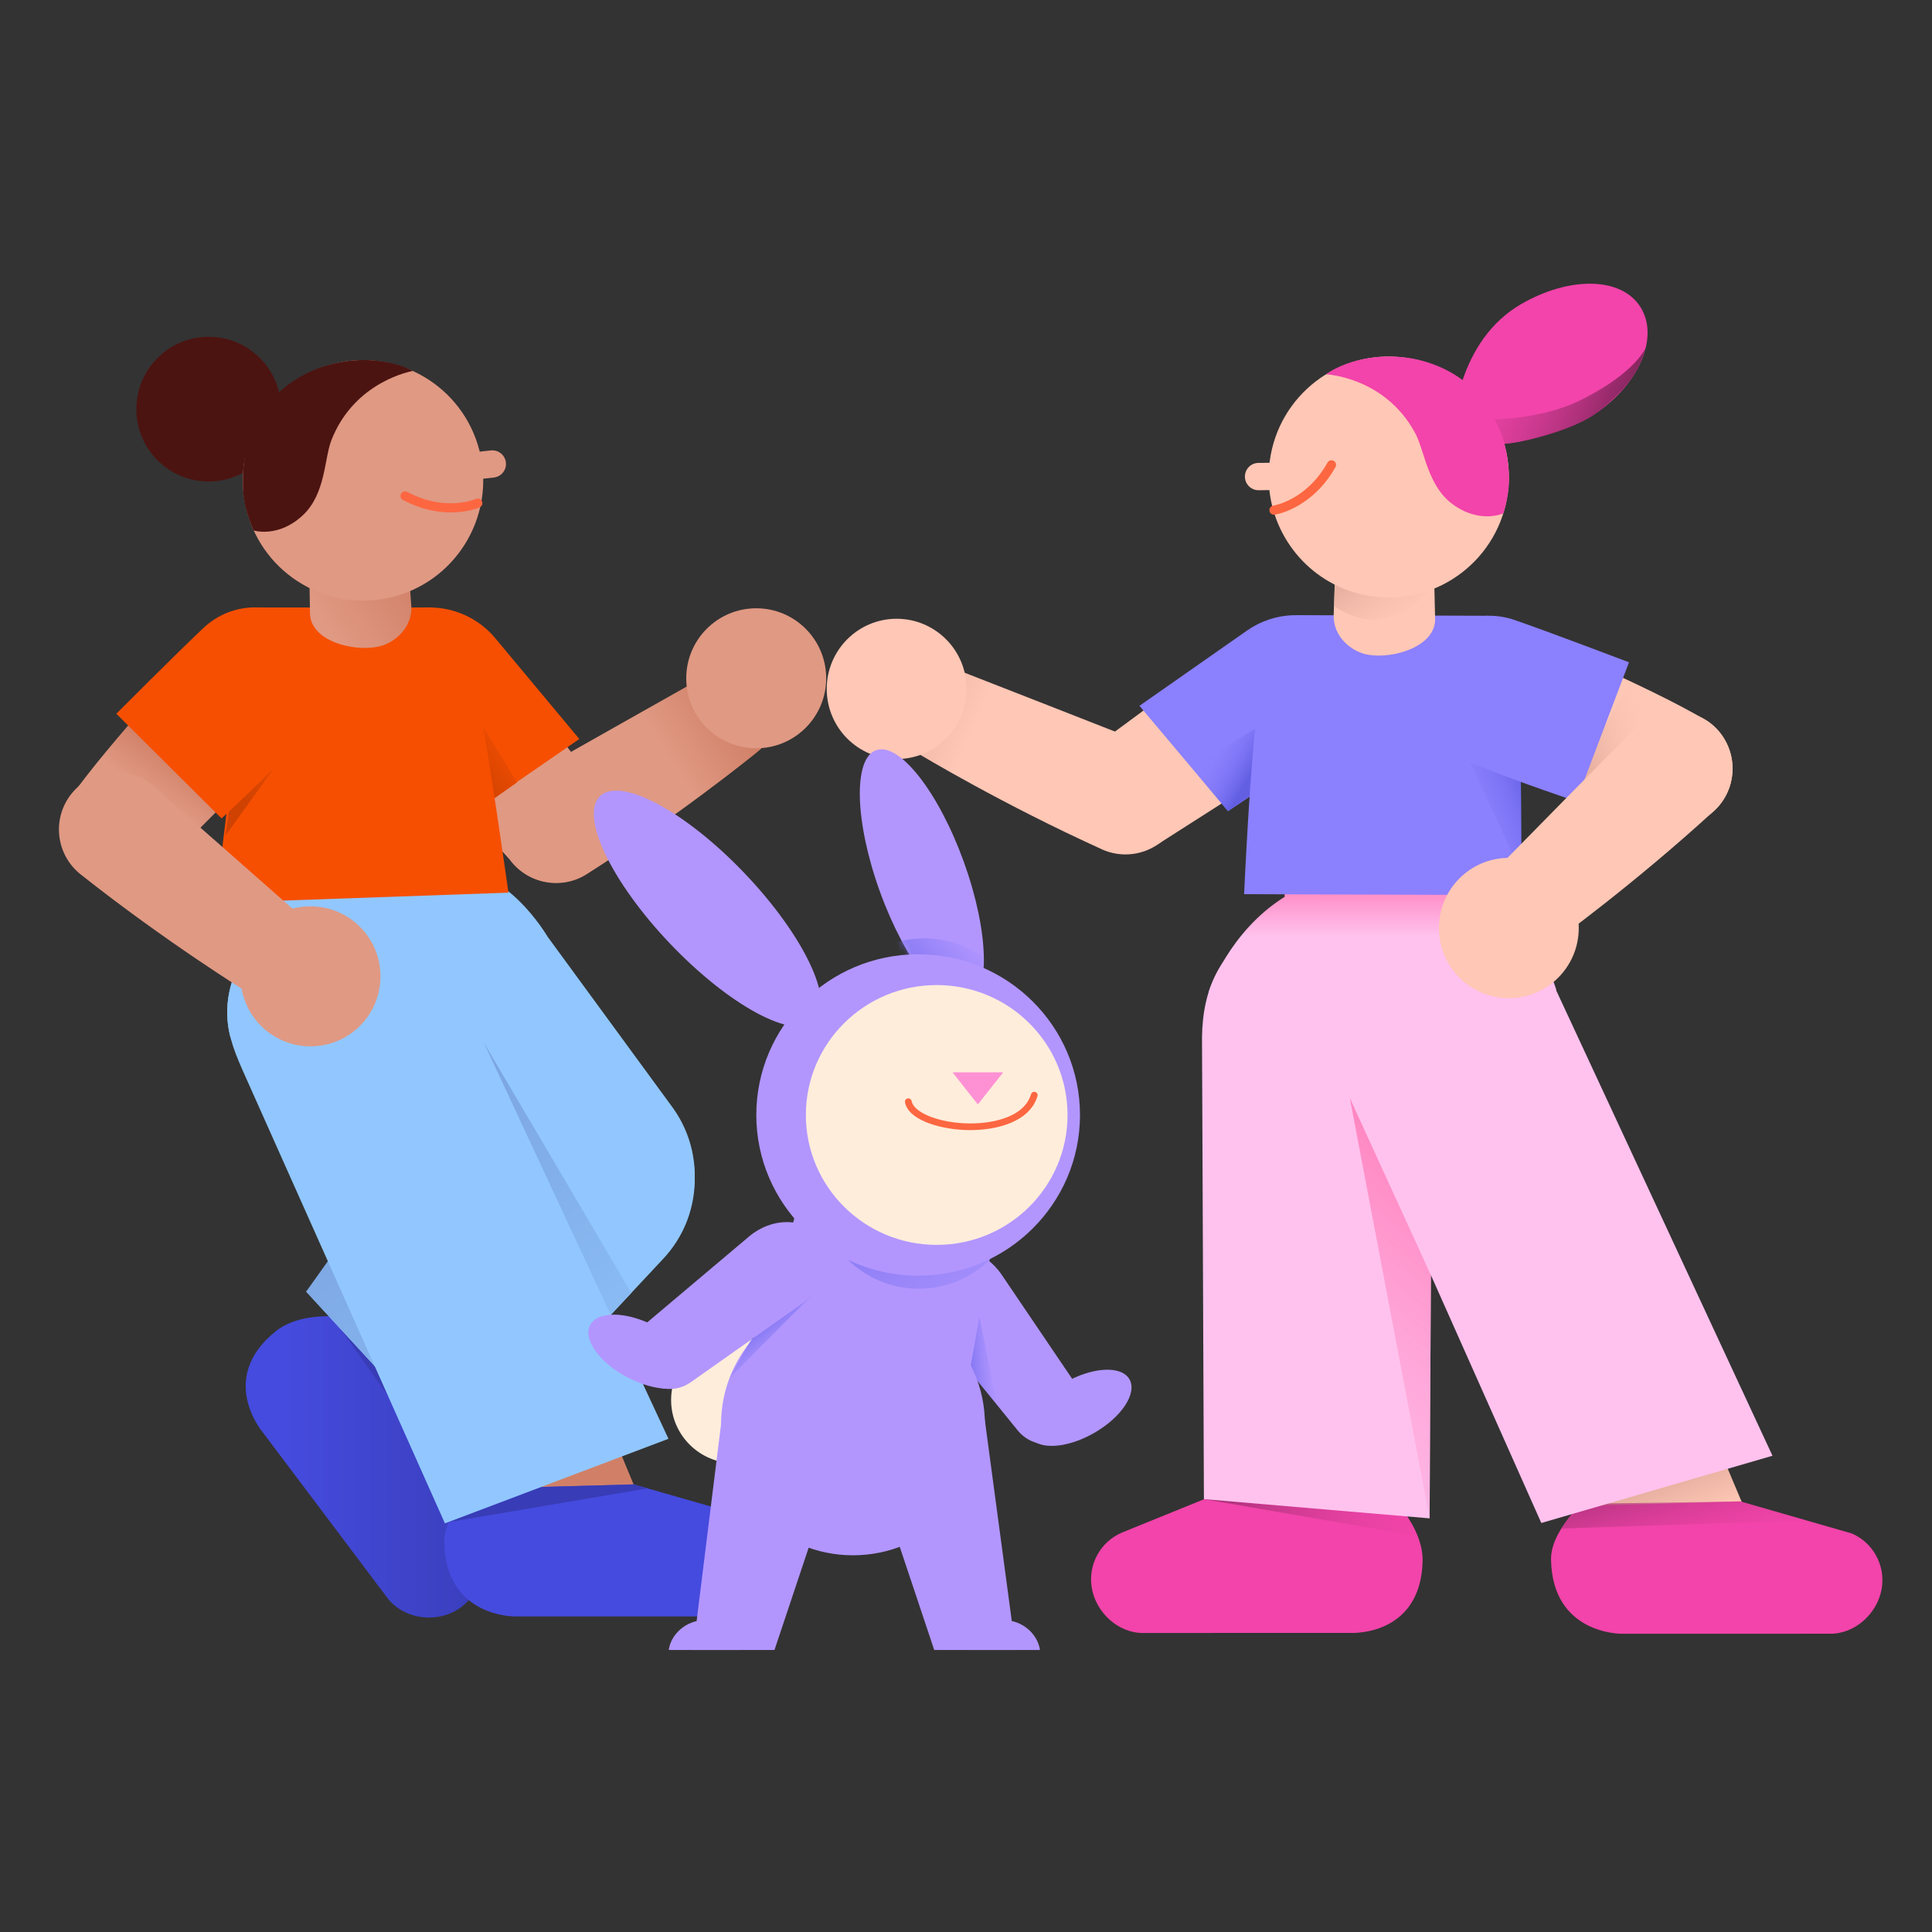 <svg width="281" height="281" viewBox="0 0 281 281" fill="none" xmlns="http://www.w3.org/2000/svg">
<rect x="0" y="0" width="281" height="281" fill="#333333" stroke="none"/>
<g clip-path="url(#clip0_6729_59243)">
<path d="M176.761 217.391L163.204 222.896C160.083 224.211 158.256 227.49 158.775 230.847C159.339 234.496 162.639 237.57 166.319 237.508L196.521 237.499C196.521 237.499 206.615 238.007 206.911 227.1C206.998 223.922 205.039 220.907 203.767 219.294L176.761 217.391L176.761 217.391Z" fill="#F244AA"/>
<path d="M203.767 219.294L206.199 223.422L175.103 218.039L203.767 219.294Z" fill="url(#paint0_linear_6729_59243)"/>
<path d="M183.762 135.006C191.825 131.121 202.866 134.118 206.739 142.207C208.122 145.095 208.591 148.221 208.301 151.183L207.928 220.837L175.104 218.039L174.827 150.873C174.904 143.831 177.512 138.017 183.762 135.006H183.762Z" fill="#FFC2EE"/>
<path d="M196.325 159.697L208.117 185.45L207.927 220.837L196.325 159.697Z" fill="url(#paint1_linear_6729_59243)"/>
<path d="M253.772 219.505L230.168 220.407L221.573 201.034L242.9 193.691L253.772 219.505Z" fill="url(#paint2_linear_6729_59243)"/>
<path d="M253.093 218.367L269.334 223.034C272.443 224.378 274.24 227.673 273.691 231.025C273.094 234.669 269.766 237.712 266.086 237.617L235.838 237.619C235.838 237.619 225.788 237.748 225.59 226.839C225.533 223.66 228.275 220.642 229.561 219.04L253.093 218.367L253.093 218.367Z" fill="#F244AA"/>
<path d="M229.687 218.733L227.091 222.318L262.744 221.14L253.093 218.367L229.687 218.733Z" fill="url(#paint3_linear_6729_59243)"/>
<path d="M211.815 133.188C202.875 132.893 193.974 140.1 193.678 149.068C193.573 152.27 194.4 155.321 195.854 157.915L224.176 221.511L257.799 211.732L226.366 144.098C223.466 137.685 218.745 133.418 211.815 133.188H211.815Z" fill="#FFC2EE"/>
<path d="M215.949 130.665V117.385H186.85V130.438C178.782 135.461 175.819 144.203 175.819 144.203L200.003 161.646C200.003 161.646 226.47 144.312 226.351 143.939C224.307 137.553 220.666 133.309 215.949 130.665L215.949 130.665Z" fill="url(#paint4_linear_6729_59243)"/>
<path d="M181.549 92.106C185.675 88.959 191.563 89.764 194.7 93.903C197.836 98.042 197.035 103.948 192.909 107.095C192.791 107.184 192.671 107.271 192.549 107.355L192.556 107.364L168.631 122.648C164.466 125.291 159.703 124.457 156.924 120.789C154.145 117.122 154.855 111.889 158.511 109.101L181.549 92.106Z" fill="#FFC7B5"/>
<path d="M178.61 117.977L165.73 102.656L181.376 91.709C185.375 88.91 190.639 88.721 194.828 91.226L196.402 92.167L196.312 106.093L178.61 117.976V117.977Z" fill="#8B80FE"/>
<path d="M167.358 108.439C171.482 110.465 173.188 115.462 171.168 119.599C169.201 123.629 164.425 125.356 160.367 123.57L160.366 123.571C145.876 117.02 133.967 109.858 133.4 109.516C130.251 107.815 128.98 103.906 130.567 100.656C132.143 97.427 135.958 96.014 139.215 97.419C139.215 97.419 167.146 108.335 167.358 108.439H167.358Z" fill="url(#paint5_linear_6729_59243)"/>
<path d="M130.413 110.4C136.03 110.4 140.583 105.832 140.583 100.198C140.583 94.564 136.03 89.996 130.413 89.996C124.796 89.996 120.243 94.564 120.243 100.198C120.243 105.832 124.796 110.4 130.413 110.4Z" fill="#FFC7B5"/>
<path d="M183.991 105.145L173.254 111.605L178.611 117.976L183.094 114.892L183.991 105.145Z" fill="url(#paint6_linear_6729_59243)"/>
<path d="M221.298 130.183L180.948 130.051C180.948 130.051 181.894 109.25 182.947 102.848C184.239 94.989 188.742 89.471 188.742 89.471L216.474 89.56L221.206 113.732L221.298 130.183V130.183Z" fill="#8B80FE"/>
<path d="M208.732 90.091L208.605 84.723L194.371 77.779L193.978 89.397C193.847 92.649 196.648 94.845 198.993 95.232C202.804 95.861 208.732 93.983 208.732 90.091Z" fill="#FFC7B5"/>
<path d="M207.81 85.706C207.81 85.706 204.673 90.427 199.011 90.073C196.619 89.924 194.057 88.171 194.057 88.171L194.186 82.74L207.81 85.706Z" fill="url(#paint7_linear_6729_59243)"/>
<path d="M218.575 63.863L218.574 63.863C219.382 66.298 219.667 68.95 219.311 71.665C218.054 81.26 209.282 88.016 199.717 86.756C191.562 85.681 185.465 79.125 184.623 71.269V71.28L183.073 71.301C181.98 71.316 181.081 70.438 181.067 69.341C181.052 68.244 181.927 67.343 183.02 67.328L184.648 67.306V67.316C184.656 67.244 184.664 67.172 184.673 67.1C185.93 57.505 194.702 50.748 204.267 52.009C207.436 52.426 210.294 53.672 212.654 55.5L218.575 63.863Z" fill="#FFC7B5"/>
<path d="M212.654 55.5C214.133 50.995 216.795 46.82 221.215 44.248C228.156 40.209 235.815 40.188 238.623 44.701C241.431 49.214 238.19 56.327 231.384 60.589C228.337 62.497 221.58 64.423 218.674 64.556L212.654 55.5H212.654Z" fill="#F244AA"/>
<path d="M214.573 61.001L218.809 64.549C218.809 64.549 228.192 63.525 233.126 59.362C236.726 56.325 238.438 53.916 239.375 50.529C238.798 51.851 236.262 55.084 229.808 58.236C223.049 61.537 214.573 61.001 214.573 61.001Z" fill="url(#paint8_linear_6729_59243)"/>
<path d="M212.801 55.336C212.803 55.341 212.801 55.347 212.805 55.35C217.898 59.943 218.765 64.394 218.765 64.394C218.765 64.394 219.325 66.191 219.477 69.089C219.62 71.812 218.647 74.674 218.647 74.674C218.647 74.674 215.223 76.248 211.256 73.32C207.614 70.632 207.201 65.535 205.839 63.005C201.429 54.807 192.863 54.442 192.863 54.442C192.863 54.442 196.83 51.34 203.764 51.93C209.341 52.405 212.791 55.349 212.801 55.336L212.801 55.336Z" fill="#F244AA"/>
<path d="M185.289 74.864C185.121 74.864 184.959 74.8 184.836 74.684C184.714 74.569 184.639 74.412 184.627 74.244C184.615 74.075 184.668 73.909 184.773 73.778C184.879 73.647 185.03 73.56 185.197 73.537C185.244 73.53 189.989 72.797 193.079 67.285C193.166 67.131 193.31 67.018 193.48 66.97C193.65 66.922 193.831 66.944 193.985 67.031C194.139 67.118 194.252 67.262 194.299 67.433C194.347 67.603 194.325 67.785 194.239 67.939C192.948 70.24 191.23 72.061 189.13 73.351C187.608 74.286 186.16 74.747 185.383 74.858C185.352 74.862 185.321 74.864 185.289 74.864H185.289Z" fill="#FC6741"/>
<path d="M214.118 109.461C209.244 107.691 206.723 102.293 208.487 97.404C210.251 92.515 215.632 89.986 220.505 91.756C220.645 91.807 220.782 91.861 220.918 91.918L220.922 91.907C220.922 91.907 239.938 99.823 248.198 104.808C250.447 106.165 251.296 108.429 251.472 108.904C252.135 110.691 252.194 112.715 251.497 114.648C249.934 118.98 245.167 121.221 240.849 119.653L214.118 109.461V109.461Z" fill="#FFC7B5"/>
<path d="M237.036 99.184L244.024 102.634C244.024 102.634 240.868 104.424 239.017 107.385C236.904 110.764 234.741 117.311 234.741 117.311L228.274 114.804L237.036 99.184Z" fill="url(#paint9_linear_6729_59243)"/>
<path d="M213.061 109.254L221.298 126.964L221.183 110.409L213.061 109.254Z" fill="url(#paint10_linear_6729_59243)"/>
<path d="M236.929 96.327L229.255 116.55C229.255 116.55 221.58 113.994 214.263 111.111C208.531 108.852 204.698 104.653 205.62 98.881C206.545 93.092 213.055 87.662 220.361 90.199C225.707 92.056 236.929 96.327 236.929 96.327H236.929Z" fill="#8B80FE"/>
<path d="M238.269 105.446C241.755 102.448 247.005 102.852 249.994 106.35C252.905 109.756 252.597 114.84 249.356 117.873L249.337 117.893C237.607 128.652 226.361 136.773 225.823 137.159C223.02 139.388 218.939 139.013 216.591 136.265C214.258 133.536 214.473 129.462 217.048 127.017C217.048 127.017 238.09 105.601 238.269 105.446L238.269 105.446Z" fill="#FFC7B5"/>
<path d="M219.453 145.177C225.07 145.177 229.623 140.61 229.623 134.975C229.623 129.341 225.07 124.773 219.453 124.773C213.837 124.773 209.284 129.341 209.284 134.975C209.284 140.61 213.837 145.177 219.453 145.177Z" fill="#FFC7B5"/>
</g>
<g clip-path="url(#clip1_6729_59243)">
<path d="M66.019 211.891L69.795 226.038C70.626 229.324 69.113 232.754 66.127 234.354C62.879 236.094 58.443 235.301 56.276 232.321L38.099 208.163C38.099 208.163 31.616 200.396 40.128 193.61C42.609 191.632 46.19 191.389 48.241 191.437L66.019 211.891Z" fill="url(#paint11_linear_6729_59243)"/>
<path d="M48.241 191.436L68.033 219.436L66.019 211.89L48.241 191.436Z" fill="#383CB6"/>
<path d="M78.33 134.443C74.238 128.73 68.775 125.473 61.928 126.598C53.095 128.05 45.756 136.839 47.208 145.676C47.726 148.831 49.111 151.115 51.061 153.912L70.2 180.963C75.655 188.605 86.273 190.329 93.912 184.872C101.551 179.415 103.349 168.812 97.894 161.17L78.33 134.443Z" fill="#91C7FE"/>
<path d="M96.334 183.224C102.829 176.444 102.581 165.683 95.804 159.185C89.027 152.688 78.283 152.858 71.788 159.638L44.53 187.859L68.067 213.449L96.334 183.224L96.334 183.224Z" fill="#91C7FE"/>
<path d="M44.53 187.858L70.365 151.627L91.821 188.049L68.067 213.449L44.53 187.858Z" fill="url(#paint12_linear_6729_59243)"/>
<path d="M92.268 216.18L69.194 217.925L60.593 198.59L81.936 191.262L92.268 216.18Z" fill="#D18067"/>
<path d="M92.135 215.889L108.389 220.546C111.501 221.887 113.299 225.176 112.749 228.521C112.152 232.158 108.821 235.195 105.138 235.1L74.868 235.102C74.868 235.102 64.81 235.231 64.612 224.344C64.555 221.171 67.299 218.159 68.586 216.56L92.135 215.889L92.135 215.889Z" fill="#454BDE"/>
<path d="M65.138 221.401L94.194 216.477L92.222 215.912L78.704 216.27L65.138 221.401Z" fill="#383CB6"/>
<path d="M51.208 130.88C42.261 130.585 33.353 137.777 33.058 146.727C32.953 149.923 33.868 152.433 35.236 155.557L64.711 221.564L97.227 209.267L65.77 141.768C62.868 135.367 58.143 131.109 51.208 130.88L51.208 130.88Z" fill="#91C7FE"/>
<path d="M33.246 124.496L61.929 115.078L64.46 126.474C73.32 125.287 79.603 136.184 79.603 136.184L69.396 150.058C69.396 150.058 33.599 151.194 33.502 150.816C31.473 142.856 36.943 136.773 36.943 136.773L33.246 124.496V124.496Z" fill="#91C7FE"/>
<path d="M69.927 92.438C66.813 88.289 60.925 87.451 56.778 90.566C52.63 93.682 51.792 99.572 54.906 103.721C54.995 103.839 55.087 103.955 55.181 104.069L55.173 104.076C55.173 104.076 74.16 125.046 74.165 125.053C76.925 128.729 82.141 129.472 85.816 126.711C89.49 123.951 90.233 118.733 87.473 115.056L69.927 92.438Z" fill="#E09983"/>
<path d="M67.8 118.836L84.26 107.482L72.031 92.817C68.905 89.068 63.874 87.499 59.171 88.805L57.404 89.297L53.832 102.728L67.8 118.836L67.8 118.836Z" fill="#F64F02"/>
<path d="M76.209 113.228C72.409 115.814 71.424 120.991 74.008 124.793C76.526 128.496 81.501 129.526 85.27 127.187L85.27 127.188C98.702 118.664 109.49 109.903 110.003 109.485C112.883 107.358 113.591 103.317 111.56 100.33C109.543 97.362 105.564 96.507 102.536 98.356C102.536 98.356 76.405 113.095 76.209 113.228V113.228Z" fill="url(#paint13_linear_6729_59243)"/>
<path d="M109.989 108.834C115.61 108.834 120.166 104.276 120.166 98.652C120.166 93.029 115.61 88.471 109.989 88.471C104.368 88.471 99.811 93.029 99.811 98.652C99.811 104.276 104.368 108.834 109.989 108.834Z" fill="#E09983"/>
<path d="M70.278 105.713L67.999 118.874L75.195 113.797L70.278 105.713Z" fill="url(#paint14_linear_6729_59243)"/>
<path d="M31.337 131.332L73.952 129.833C73.952 129.833 71.011 108.958 69.7 102.616C68.091 94.831 62.811 88.356 62.811 88.356L36.632 88.352L31.337 131.332H31.337Z" fill="#F64F02"/>
<path d="M45.089 89.313L44.999 83.954L58.953 76.455L59.814 88.025C60.076 91.262 57.363 93.565 55.034 94.046C51.248 94.826 45.245 93.193 45.089 89.313Z" fill="url(#paint15_linear_6729_59243)"/>
<path d="M30.352 70.035C36.163 70.035 40.874 65.323 40.874 59.509C40.874 53.695 36.163 48.982 30.352 48.982C24.541 48.982 19.83 53.695 19.83 59.509C19.83 65.323 24.541 70.035 30.352 70.035Z" fill="#4C1411"/>
<path d="M35.656 66.439L35.656 66.438C35.152 68.949 35.193 71.611 35.877 74.257C38.297 83.607 47.836 89.224 57.182 86.803C65.15 84.739 70.405 77.499 70.282 69.614L70.283 69.624L71.825 69.455C72.913 69.336 73.698 68.356 73.579 67.268C73.46 66.18 72.481 65.394 71.393 65.513L69.773 65.691L69.775 65.701C69.757 65.63 69.741 65.56 69.723 65.49C67.303 56.14 57.765 50.523 48.419 52.943C45.322 53.745 42.636 55.33 40.515 57.429L35.656 66.439Z" fill="#E09983"/>
<path d="M40.35 57.286C40.348 57.291 40.351 57.296 40.347 57.3C35.85 62.473 35.532 66.989 35.532 66.989C35.532 66.989 35.195 68.837 35.398 71.725C35.588 74.44 36.904 77.156 36.904 77.156C36.904 77.156 40.497 78.295 44.08 74.909C47.37 71.801 47.157 66.701 48.2 64.028C51.58 55.368 60.043 53.957 60.043 53.957C60.043 53.957 55.725 51.37 48.91 52.804C43.428 53.958 40.361 57.297 40.35 57.286H40.35Z" fill="#4C1411"/>
<path d="M65.57 74.527C63.187 74.527 60.842 73.917 58.594 72.711C58.441 72.626 58.328 72.485 58.278 72.317C58.229 72.149 58.247 71.968 58.33 71.814C58.413 71.66 58.553 71.544 58.72 71.493C58.887 71.441 59.068 71.457 59.223 71.538C64.783 74.52 69.182 72.588 69.226 72.568C69.386 72.498 69.568 72.493 69.732 72.556C69.895 72.618 70.028 72.743 70.1 72.903C70.172 73.062 70.179 73.244 70.118 73.409C70.058 73.573 69.934 73.707 69.776 73.781C69.06 74.105 67.591 74.495 65.805 74.525C65.727 74.526 65.648 74.527 65.57 74.527Z" fill="#FC6741"/>
<path d="M34.316 110.933L32.797 121.521L41.389 109.59L34.316 110.933Z" fill="url(#paint16_linear_6729_59243)"/>
<path d="M43.118 106.35C46.836 102.732 46.917 96.783 43.3 93.064C39.683 89.345 33.737 89.264 30.02 92.882C29.914 92.986 29.811 93.091 29.71 93.199L29.702 93.192C29.702 93.192 15.612 108.232 10.127 116.17C8.634 118.332 8.79 120.742 8.824 121.245C8.954 123.144 9.731 125.009 11.162 126.48C14.367 129.775 19.635 129.847 22.928 126.641L43.118 106.35Z" fill="url(#paint17_linear_6729_59243)"/>
<path d="M16.919 103.811L32.226 119.039C32.226 119.039 38.174 113.55 43.663 107.911C47.962 103.493 49.732 98.094 46.52 93.225C43.298 88.341 35.131 86.087 29.51 91.407C25.398 95.299 16.919 103.811 16.919 103.811Z" fill="#F64F02"/>
<path d="M21.851 113.963C18.159 111.224 12.948 111.998 10.21 115.691C7.544 119.288 8.21 124.327 11.658 127.117L11.679 127.136C24.147 137.018 35.945 144.306 36.509 144.654C39.465 146.674 43.512 146.012 45.663 143.111C47.799 140.228 47.297 136.188 44.555 133.936C44.555 133.936 22.041 114.104 21.851 113.963Z" fill="#E09983"/>
<path d="M45.16 152.186C50.781 152.186 55.337 147.627 55.337 142.004C55.337 136.381 50.781 131.822 45.16 131.822C39.539 131.822 34.982 136.381 34.982 142.004C34.982 147.627 39.539 152.186 45.16 152.186Z" fill="#E09983"/>
</g>
<g clip-path="url(#clip2_6729_59243)">
<path d="M106.88 212.83C112 212.83 116.151 208.709 116.151 203.625C116.151 198.541 112 194.42 106.88 194.42C101.76 194.42 97.609 198.541 97.609 203.625C97.609 208.709 101.76 212.83 106.88 212.83Z" fill="#FFEDDB"/>
<path d="M140.724 145.898C144.092 144.698 143.846 135.491 140.175 125.332C136.504 115.174 130.797 107.912 127.429 109.112C124.061 110.312 124.307 119.52 127.978 129.678C131.649 139.836 137.355 147.098 140.724 145.898Z" fill="#B296FE"/>
<mask id="mask0_6729_59243" style="mask-type:luminance" maskUnits="userSpaceOnUse" x="125" y="108" width="19" height="39">
<path d="M140.724 145.898C144.092 144.698 143.846 135.491 140.175 125.332C136.504 115.174 130.797 107.912 127.429 109.112C124.061 110.312 124.307 119.52 127.978 129.678C131.649 139.836 137.355 147.098 140.724 145.898Z" fill="white"/>
</mask>
<g mask="url(#mask0_6729_59243)">
<path d="M134.453 165.621C142.558 165.621 149.128 159.097 149.128 151.05C149.128 143.002 142.558 136.479 134.453 136.479C126.348 136.479 119.778 143.002 119.778 151.05C119.778 159.097 126.348 165.621 134.453 165.621Z" fill="url(#paint18_linear_6729_59243)"/>
</g>
<path d="M155.451 209.02C157.78 207.316 158.344 204.093 156.729 201.708L145.677 185.385C143.277 181.842 138.847 180.551 135.914 182.697C132.981 184.843 132.911 189.427 135.609 192.752L148.038 208.068C149.854 210.305 153.122 210.725 155.451 209.02Z" fill="#B296FE"/>
<path d="M159.136 208.418C163.144 206.12 165.441 202.619 164.266 200.598C163.091 198.577 158.889 198.801 154.88 201.099C150.872 203.397 148.575 206.898 149.75 208.919C150.925 210.94 155.127 210.716 159.136 208.418Z" fill="#B296FE"/>
<path d="M145.052 204.387L142.109 189.883L140.253 198.473L145.052 204.387Z" fill="url(#paint19_linear_6729_59243)"/>
<path d="M120.941 218.983C112.108 217.008 106.855 208.516 109.104 200.396L115.619 176.867L144.042 182.569L139.66 207.228C138.187 215.521 129.775 220.958 120.942 218.983H120.941Z" fill="#B296FE"/>
<path d="M124.062 226.209C134.66 226.209 143.251 217.678 143.251 207.155C143.251 196.632 134.66 188.102 124.062 188.102C113.464 188.102 104.872 196.632 104.872 207.155C104.872 217.678 113.464 226.209 124.062 226.209Z" fill="#B296FE"/>
<path d="M133.647 187.441C141.752 187.441 148.323 180.918 148.323 172.87C148.323 164.823 141.752 158.299 133.647 158.299C125.542 158.299 118.972 164.823 118.972 172.87C118.972 180.918 125.542 187.441 133.647 187.441Z" fill="url(#paint20_linear_6729_59243)"/>
<path d="M133.54 185.54C146.54 185.54 157.079 175.075 157.079 162.167C157.079 149.259 146.54 138.795 133.54 138.795C120.54 138.795 110.001 149.259 110.001 162.167C110.001 175.075 120.54 185.54 133.54 185.54Z" fill="#B296FE"/>
<path d="M136.238 181.062C146.747 181.062 155.267 172.603 155.267 162.168C155.267 151.733 146.747 143.273 136.238 143.273C125.728 143.273 117.208 151.733 117.208 162.168C117.208 172.603 125.728 181.062 136.238 181.062Z" fill="#FFEDDB"/>
<path d="M141.117 164.369C140.795 164.369 140.477 164.361 140.165 164.345C136.383 164.156 132.099 162.817 131.629 160.327C131.579 160.063 131.754 159.81 132.019 159.76C132.285 159.711 132.54 159.885 132.59 160.148C132.894 161.759 136.243 163.177 140.214 163.376C144.075 163.57 148.943 162.578 149.959 159.147C150.035 158.89 150.307 158.743 150.566 158.819C150.825 158.894 150.973 159.164 150.897 159.421C149.807 163.099 145.148 164.369 141.117 164.369L141.117 164.369Z" fill="#FC6741"/>
<path d="M142.225 160.633L138.538 155.965H145.912L142.225 160.633Z" fill="#FE91D4"/>
<path d="M118.053 188.4L112.015 189.884L106.091 200.458L118.053 188.4Z" fill="url(#paint21_linear_6729_59243)"/>
<path d="M93.093 199.948C91.316 197.68 91.655 194.425 93.86 192.565L108.959 179.833C112.237 177.068 116.853 177.019 119.09 179.875C121.326 182.731 120.141 187.161 116.635 189.635L100.487 201.027C98.129 202.691 94.869 202.215 93.093 199.948Z" fill="#B296FE"/>
<path d="M100.658 200.485C101.755 198.422 99.328 195.009 95.235 192.862C91.143 190.715 86.935 190.648 85.837 192.711C84.739 194.775 87.167 198.188 91.259 200.334C95.352 202.481 99.56 202.549 100.658 200.485Z" fill="#B296FE"/>
<path d="M118.515 148.542C121.515 145.723 116.957 136.101 108.334 127.052C99.71 118.003 90.287 112.952 87.287 115.771C84.286 118.59 88.844 128.211 97.468 137.26C106.091 146.31 115.514 151.361 118.515 148.542Z" fill="#B296FE"/>
<path d="M100.799 239.982H112.645L119.949 218.123C122.399 209.842 119.251 205.19 115.228 203.257C110.787 201.123 105.281 202.303 105.068 205.571L100.799 239.982Z" fill="#B296FE"/>
<path d="M97.263 239.982H107.48C107.832 237.623 106.129 235.69 103.659 235.673L102.421 235.664C99.921 235.647 97.602 237.583 97.263 239.982Z" fill="#B296FE"/>
<path d="M147.723 239.982H135.878L128.574 218.124C126.123 209.843 129.272 205.191 133.294 203.258C137.735 201.124 142.153 201.724 143.097 205.486L147.723 239.982Z" fill="#B296FE"/>
<path d="M151.259 239.982H141.043C140.691 237.623 142.393 235.69 144.864 235.673L146.101 235.664C148.602 235.647 150.92 237.583 151.259 239.982Z" fill="#B296FE"/>
</g>
<defs>
<linearGradient id="paint0_linear_6729_59243" x1="174.398" y1="213.229" x2="210.337" y2="226.145" gradientUnits="userSpaceOnUse">
<stop stop-color="#992B6B"/>
<stop offset="1" stop-color="#F244AA" stop-opacity="0"/>
</linearGradient>
<linearGradient id="paint1_linear_6729_59243" x1="169.236" y1="229.421" x2="221.241" y2="167.902" gradientUnits="userSpaceOnUse">
<stop stop-color="#FFC2EE" stop-opacity="0"/>
<stop offset="1" stop-color="#FF73B2"/>
</linearGradient>
<linearGradient id="paint2_linear_6729_59243" x1="240.229" y1="216.844" x2="242.471" y2="222.573" gradientUnits="userSpaceOnUse">
<stop stop-color="#E8B1A1"/>
<stop offset="1" stop-color="#FFC7B5"/>
</linearGradient>
<linearGradient id="paint3_linear_6729_59243" x1="246.96" y1="228.693" x2="241.86" y2="211.414" gradientUnits="userSpaceOnUse">
<stop stop-color="#F244AA" stop-opacity="0"/>
<stop offset="1" stop-color="#992B6B"/>
</linearGradient>
<linearGradient id="paint4_linear_6729_59243" x1="201.083" y1="126.577" x2="201.085" y2="136.398" gradientUnits="userSpaceOnUse">
<stop stop-color="#FF73B2"/>
<stop offset="0.983" stop-color="#FFC2EE"/>
</linearGradient>
<linearGradient id="paint5_linear_6729_59243" x1="130.182" y1="101.325" x2="141.517" y2="106.234" gradientUnits="userSpaceOnUse">
<stop stop-color="#E8B1A1"/>
<stop offset="1" stop-color="#FFC7B5"/>
</linearGradient>
<linearGradient id="paint6_linear_6729_59243" x1="175.189" y1="108.111" x2="184.561" y2="113.367" gradientUnits="userSpaceOnUse">
<stop offset="0.135" stop-color="#8B80FE" stop-opacity="0"/>
<stop offset="0.748" stop-color="#635FE3"/>
</linearGradient>
<linearGradient id="paint7_linear_6729_59243" x1="204.575" y1="92.309" x2="198.549" y2="83.487" gradientUnits="userSpaceOnUse">
<stop stop-color="#FFC7B5" stop-opacity="0"/>
<stop offset="1" stop-color="#E8B1A1"/>
</linearGradient>
<linearGradient id="paint8_linear_6729_59243" x1="252.197" y1="67.626" x2="191.068" y2="41.091" gradientUnits="userSpaceOnUse">
<stop offset="0.252" stop-color="#7A2256"/>
<stop offset="0.669" stop-color="#F244AA" stop-opacity="0"/>
</linearGradient>
<linearGradient id="paint9_linear_6729_59243" x1="230.604" y1="110.037" x2="241.018" y2="106.531" gradientUnits="userSpaceOnUse">
<stop stop-color="#E8B1A1"/>
<stop offset="1" stop-color="#FFC7B5" stop-opacity="0"/>
</linearGradient>
<linearGradient id="paint10_linear_6729_59243" x1="211.686" y1="120.177" x2="227.332" y2="114.323" gradientUnits="userSpaceOnUse">
<stop offset="0.135" stop-color="#8B80FE" stop-opacity="0"/>
<stop offset="0.748" stop-color="#635FE3"/>
</linearGradient>
<linearGradient id="paint11_linear_6729_59243" x1="41.144" y1="213.348" x2="75.428" y2="213.348" gradientUnits="userSpaceOnUse">
<stop offset="0.006" stop-color="#454BDE"/>
<stop offset="1" stop-color="#383CB6"/>
</linearGradient>
<linearGradient id="paint12_linear_6729_59243" x1="107.112" y1="228.705" x2="46.47" y2="156.772" gradientUnits="userSpaceOnUse">
<stop offset="0.204" stop-color="#91C7FE"/>
<stop offset="1" stop-color="#779DDA"/>
</linearGradient>
<linearGradient id="paint13_linear_6729_59243" x1="97.042" y1="109.85" x2="107.036" y2="103.506" gradientUnits="userSpaceOnUse">
<stop stop-color="#E09983"/>
<stop offset="1" stop-color="#D18067"/>
</linearGradient>
<linearGradient id="paint14_linear_6729_59243" x1="65.764" y1="114.935" x2="75.207" y2="107.926" gradientUnits="userSpaceOnUse">
<stop offset="0.252" stop-color="#CF4202"/>
<stop offset="1" stop-color="#F64F02"/>
</linearGradient>
<linearGradient id="paint15_linear_6729_59243" x1="47.281" y1="91.042" x2="60.246" y2="82.524" gradientUnits="userSpaceOnUse">
<stop stop-color="#E09983"/>
<stop offset="1" stop-color="#D18067"/>
</linearGradient>
<linearGradient id="paint16_linear_6729_59243" x1="31.177" y1="117.995" x2="44.854" y2="107.844" gradientUnits="userSpaceOnUse">
<stop offset="0.252" stop-color="#CF4202"/>
<stop offset="1" stop-color="#F64F02"/>
</linearGradient>
<linearGradient id="paint17_linear_6729_59243" x1="22.997" y1="116.453" x2="26.935" y2="110.952" gradientUnits="userSpaceOnUse">
<stop stop-color="#E09983"/>
<stop offset="1" stop-color="#D18067"/>
</linearGradient>
<linearGradient id="paint18_linear_6729_59243" x1="148.518" y1="138.43" x2="131.297" y2="154.103" gradientUnits="userSpaceOnUse">
<stop offset="0.135" stop-color="#8B80FE" stop-opacity="0"/>
<stop offset="0.748" stop-color="#635FE3"/>
</linearGradient>
<linearGradient id="paint19_linear_6729_59243" x1="145.984" y1="196.979" x2="137.235" y2="197.535" gradientUnits="userSpaceOnUse">
<stop offset="0.135" stop-color="#8B80FE" stop-opacity="0"/>
<stop offset="0.748" stop-color="#635FE3"/>
</linearGradient>
<linearGradient id="paint20_linear_6729_59243" x1="158.782" y1="203.14" x2="110.273" y2="143.883" gradientUnits="userSpaceOnUse">
<stop offset="0.135" stop-color="#8B80FE" stop-opacity="0"/>
<stop offset="0.748" stop-color="#635FE3"/>
</linearGradient>
<linearGradient id="paint21_linear_6729_59243" x1="115.022" y1="197.983" x2="107.669" y2="189.001" gradientUnits="userSpaceOnUse">
<stop offset="0.135" stop-color="#8B80FE" stop-opacity="0"/>
<stop offset="0.748" stop-color="#635FE3"/>
</linearGradient>
<clipPath id="clip0_6729_59243">
<rect width="153.546" height="196.353" fill="white" transform="translate(120.243 41.266)"/>
</clipPath>
<clipPath id="clip1_6729_59243">
<rect width="111.594" height="186.282" fill="white" transform="translate(8.573 48.982)"/>
</clipPath>
<clipPath id="clip2_6729_59243">
<rect width="79" height="131" fill="white" transform="translate(85.573 108.982)"/>
</clipPath>
</defs>
</svg>
